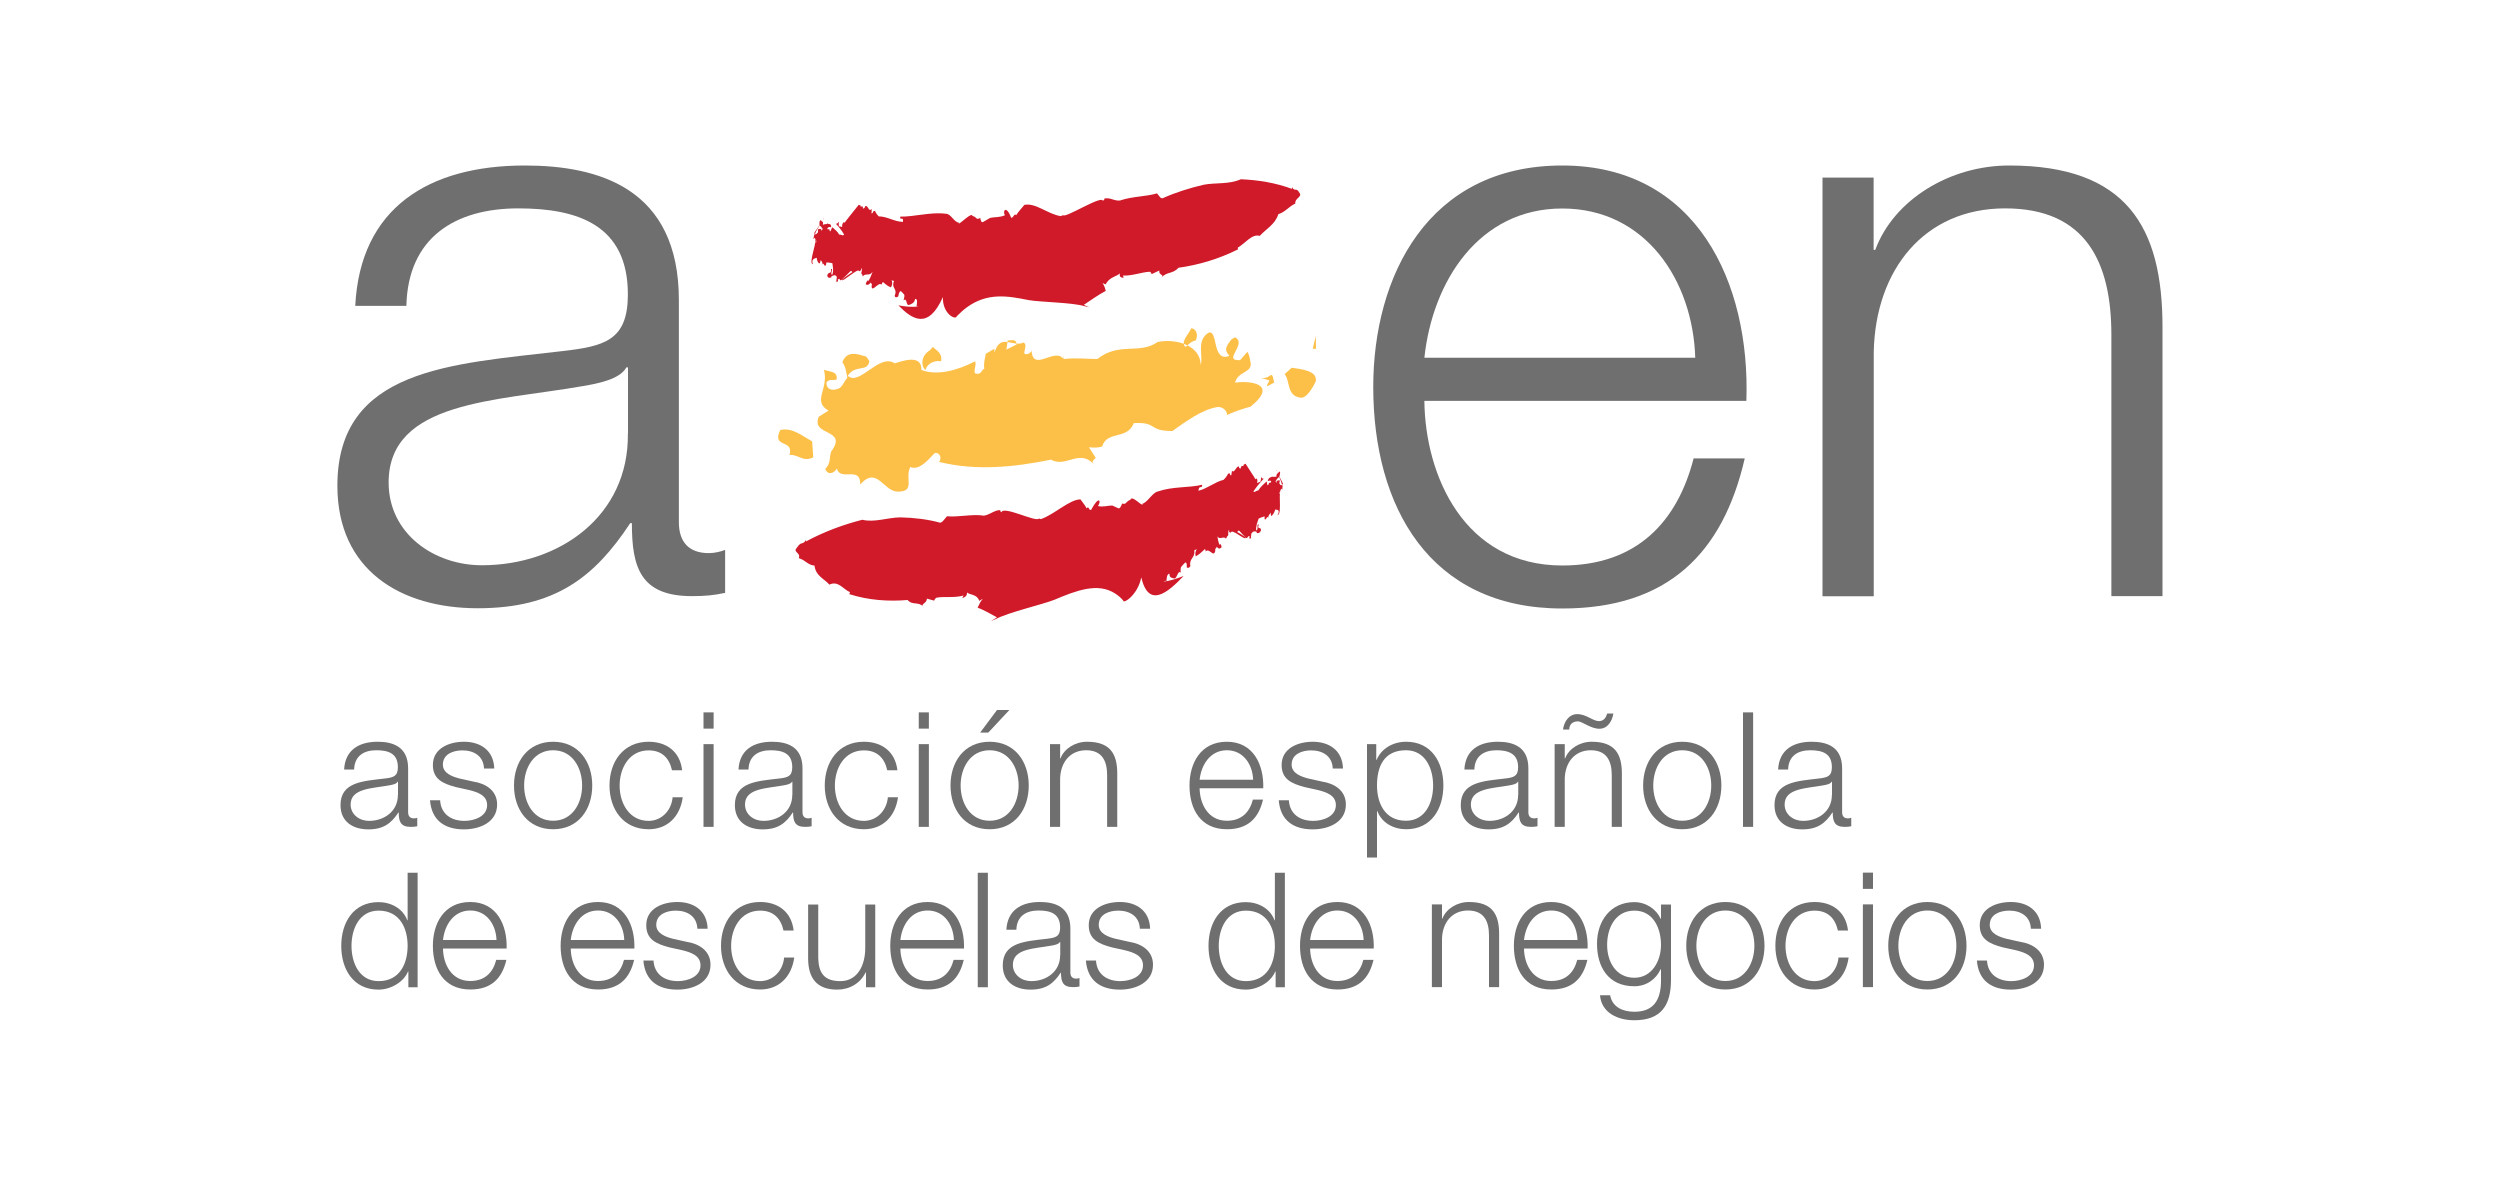 <?xml version="1.0" encoding="UTF-8"?><svg id="Capa_1" xmlns="http://www.w3.org/2000/svg" viewBox="0 0 200 94.85"><defs><style>.cls-1{fill:#d01a2a;}.cls-2,.cls-3{fill:#706f6f;}.cls-3,.cls-4{fill-rule:evenodd;}.cls-4{fill:#fcbf47;}</style></defs><path class="cls-3" d="M32.51,24.46c.13-5.45,3.89-7.79,8.96-7.79,4.8,0,8.76,1.36,8.76,6.88,0,3.7-1.88,4.15-5.26,4.54-8.83,1.04-17.98,1.36-17.98,10.77,0,6.75,5.06,9.8,11.23,9.8s9.34-2.47,12.2-6.81h.13c0,3.5,.65,5.84,4.8,5.84,1.1,0,1.75-.07,2.66-.26v-3.44c-.32,.13-.84,.26-1.3,.26-1.62,0-2.4-.91-2.4-2.47V24.01c0-8.96-6.42-10.77-12.33-10.77-7.66,0-13.17,3.37-13.56,11.23h4.09Zm17.72,10.25c.07,6.55-5.45,10.51-11.68,10.51-3.83,0-7.46-2.53-7.46-6.62,0-6.55,8.63-6.49,15.58-7.72,1.1-.19,2.92-.52,3.44-1.49h.13v5.32Z"/><path class="cls-3" d="M113.95,28.62c.65-6.1,4.35-11.94,11.03-11.94s10.45,5.78,10.64,11.94h-21.68Zm25.76,3.44c.32-9.41-3.96-18.82-14.73-18.82s-15.12,8.89-15.12,17.72c0,9.54,4.48,17.72,15.12,17.72,8.44,0,12.85-4.41,14.6-12.01h-4.09c-1.3,5.06-4.54,8.57-10.51,8.57-7.85,0-10.97-7.2-11.03-13.17h25.76Z"/><path class="cls-3" d="M145.81,47.7h4.09V28.16c.13-6.55,4.02-11.49,10.51-11.49s8.5,4.35,8.5,10.12v20.9h4.09V26.15c0-7.98-2.86-12.91-12.27-12.91-4.74,0-9.22,2.73-10.71,6.75h-.13v-5.78h-4.09V47.7Z"/><path class="cls-4" d="M104.13,31.82c-1.23-.08-.89-1.33-1.36-1.89l.57-.51c.77,.11,2.08,.24,1.92,1.09-.08,.17-.61,1.27-1.13,1.31Zm1.15-3.93c-.12,.07-.15-.04-.26,.02l.24-1.04,.02,1.02Zm-3.35,2.72l-.54,.28c-.13-.06,.17-.34,.15-.46l-.62-.19c.83,.08,.8-.79,1.01,.37Zm-7.11-2.86c-.4-.45,.31-1.03,.47-1.48,.33-.03,.63,.46,.36,.97-.44,.08-.62,.42-.83,.51Zm3.98,2.9c.19-.97,1.38-.8,1.25-1.62-.06-.35-.12-.7-.26-.88l-.58,.66c-1.48,.09,.6-1.3-.4-1.82-.21,.1-.32,.15-.41,.32-.48,.61-.34,.79-.05,1.16-1.41,.55-.89-2.1-1.65-1.86-1.05,.62-.4,1.95-.65,2.58,0-1.52-1.9-2.14-3.44-1.83-1.46,1.03-3.06-.03-4.82,1.36-.74,0-1.71-.11-2.68,0v-.24l-.04,.23c-.69-.94-2.42,1.08-2.54-.63l-.18,.19c-.88,.33,.02-.63-.47-.87-.82,.42-1.84-.79-2.31,.78-.06-.09,.03-.18-.04-.27l-.67,.4c-.06,.37-.2,.83-.11,1.19-.15,0-.3,.47-.52,.39-.55,.13-.04-.72-.23-.98-1.4,.72-3,1.17-4.29,.69,.05-1.28-1.48-.74-2.13-.53-1.23-.85-2.83,1.86-3.76,.99,.62-.94,1.58-.25,1.73-1.17l-.25-.36c-.59-.16-1.51-.58-1.91,.44,.31,.45,.31,.9,.4,1.26-.28,.29-.34,.65-.68,.85-.5,.2-1.02,.13-.99-.51,.28-.29,.56-.11,.81-.21,.12-.74-.74-.61-1.02-.79,.43,1.54-.97,2.51,.37,3.28l-.78,.49c-.66,1.59,2.39,.91,.99,2.79-.16,.47,0,.92-.47,1.39,.22,.54,.72,.33,.93-.04,.28,1.08,1.9-.27,1.87,1.28,1.33-1.52,1.84,.54,2.99,.57,1.46,0,.55-1.03,1.01-1.97,.72,.32,1.49-.63,1.95-1.11,.4-.11,.62,.42,.35,.7,2.94,.73,5.98,.43,8.97-.18,1.19,.71,2.35-1,3.51,.5l-.19-.25c-.02-.17,.13-.28,.25-.39l-.55-.85c.35,.04,.71,.05,1.06-.06,.41-1.31,2.01-.5,2.53-1.87,1.94-.11,1.12,.64,3.09,.63,1.06-.74,2.31-1.69,3.56-1.91,.45-.09,.87,.34,.8,.63,.55-.26,1.33-.52,1.9-.67,2.39-1.95-.36-2.08-1.25-1.91Zm-23.51-1.75c.12-.73-.47-.89-.65-1.15l-.27,.29c-.67,.4-.73,1.22-.33,1.56,.18-.65,.88-.77,1.25-.7Zm5.33-1.66l-.11,.73,.82-.41c0-.45-.4-.34-.7-.32Zm-17.46,9.15c.78-.03,1.06,.6,1.9,.2l-.09-1.28c-.78-.43-1.58-1.13-2.55-.91-.72,1.5,1.12,.69,.74,1.99Z"/><path class="cls-1" d="M73.32,24.49l.16,.02c-.53,.08-1.08,.01-1.61-.08,1.07,1.09,2.37,2.01,3.56-.66-.04,1.36,1.05,1.87,1.11,1.53,.27-.27,.53-.51,.79-.7l-.54,.39,.54-.39c1.66-1.22,3.29-.93,4.97-.59,.93,.16,3.5,.19,4.44,.48l.41,.09q-.22-.1-.45-.19c.63-.42,1.21-.83,1.76-1.12-.07-.19-.07-.37-.26-.62l.25,.1c.3-.59,.86-.62,1.15-.88-.09,.3,.11,.34,.29,.36l-.05-.19c.68,.05,1.51-.27,2.12-.3,.09,0,.14,.1,.17,.19l.62-.29c-.09,.4,.45,.3,.15,.57,.49-.51,.91-.27,1.38-.79,1.51-.21,3.14-.66,4.76-1.47l-.02-.14c.57-.31,1.13-1.13,1.76-.94,.52-.57,1.22-.9,1.49-1.74,.55-.16,.81-.59,1.36-.85-.09-.39,.57-.54,.34-.83-.29-.53-.36-.05-.61-.48v.14c-1.33-.49-2.69-.71-4.09-.77-.98,.43-1.98,.25-2.98,.44-1.08,.25-2.26,.62-3.21,1.05-.23,.14-.35-.19-.52-.36-.86,.26-1.92,.23-2.9,.55h.05c-.51,.13-.85-.25-1.35-.14,0,.12-.09,.13-.13,.2-.03-.53-3.04,1.42-3.19,1.13l-.17,.08c-1.03-.14-2.01-1.09-2.92-.9-.22,.28-.47,.52-.66,.83-.14-.22-.21,.24-.4,.2-.38-1.04-.71-.56-.5-.2-.42,.19-.82,.13-1.18,.21l-.53,.31c-.15,.11-.22-.05-.26-.3-.38,.19-.25-.09-.62-.16-.05-.37-1.03,.7-1.12,.6l.07-.06c-.44-.02-.66-.73-1.09-.72-1.18-.16-2.53,.25-3.64,.23-.05,.4,.26-.11,.22,.42-.66,0-1.27-.44-1.94-.44-.11-.1-.24-.28-.28-.41-.2-.13-.15,.2-.3,.17l.02-.36c-.26,.32-.29-.37-.53-.2-.03,.15-.11,.17-.18,.17,.04-.38-.24,.05-.19-.3v.03c-.05,0-.09,.03-.14-.03-.1,.14-1.04,1.28-1.14,1.45l-.03-.06c-.12,.02-.21,.31-.14,.38h-.15l.02-.04h-.15s-.04-.22,.02-.39c-.1,.14-.2,.22-.28,.16,.21,.22,.48,.53,.68,.89-.12,.14-.28-.05-.4,0-.11-.24-.36-.43-.55-.59-.05,.03-.13,.46-.21,.28-.02-.29-.12,.02-.19-.18,.12-.17,.21-.11,.31-.1,.02-.35-.22-.21-.3-.31-.05,.11-.24,.02-.37,.13,.09-.34-.08-.21-.13-.38-.08-.03-.15,.11-.13,.22-.07,.37,.31,.19,.15,.58-.01-.17-.18-.1-.27-.07-.02,.2,.04,.15-.03,.34-.09-.04-.22,.22-.26,.01,.02-.06,.06-.03,.09-.02-.13,0,.83-1.37,.65-1.24,.02,.17-.85,1.26-.77,1.26,.07,.09-.09,.37-.02,.43l.12-.25c.1,.06,.11,.41,.06,.55-.18-.01,.67-1.42,.49-1.2l.05,.09c-.08,.14-.27,.27-.32,.06-.02,.2-.12,.28-.2,.35l-.02-.03c-.09,.11-.19,.07-.17,.33,.46-.07-.51,2.04-.08,2.11-.14-.42,.11-.45,.31-.52,0,.15,.07,.36,.19,.46,.12-.05,.09-.17,.12-.28,.06,.09,.18,.16,.14,.39,.12-.28,.13,.16,.25,.06,.11-.14,0-.12,.09-.26,.15,.02,.35,.03,.46,.07,.02,.21,.12,.58-.01,.92-.22-.02,.14-.55-.1-.46,.05,.48-.22,.15-.3,.53,.05,.21,.2,.2,.34,.13l-.02-.06c.12-.08,.35-.2,.45,.05-.05,.17,0,.3-.09,.35l.15,.02c.03-.06,.05-.11,.01-.15,.09-.14,.15-.07,.2,.02,0,.18,.9-.85,.86-.73,.11-.02,.11,.26,.24,.06,.03-.15-1.12,.73-.97,.66,.07,.19,1.35-1.04,1.38-.7,.08-.02,.19-.07,.19-.25,.13,.08-.08,.36,0,.52,0-.03,0-.09,.03-.09l.07,.23c.25-.31,.52,.03,.79-.37-.09,.21-.2,.57-.36,.76l-.02-.09c-.03,.06-.15,.14-.17,.32,.12,.11,.25,.06,.41-.13l.06,.14v-.07c.04,.11,.03,.13,0,.2v.04c.02,.53,.56-.4,.78-.14,.08-.08,.02-.09,.12-.21,.23,.19,.39,.34,.65,.43,.11-.24,.13-.33,.05-.57l.19,.06c-.25,.64,.32,.55,.05,1.19,.04,.14,.16,.15,.29,.04,.03-.16,.07-.41,.21-.42,.18,.19,.14,.12,.28,.3,.02,.2-.05,.29-.06,.45,.28-.29,.18,.42,.42,.36,.16-.07,.45-.13,.5-.49,.2,0,.17,.26,.12,.55Z"/><path class="cls-1" d="M93.23,46.46l-.16,.06c.51-.03,1.07-.23,1.62-.44-1.3,1.36-2.8,2.61-3.39,.11-.26,1.4-1.47,2.18-1.45,1.84-.2-.23-.42-.41-.64-.55l.45,.28-.45-.28c-1.39-.9-3.1-.24-4.88,.51-.98,.38-3.62,.99-4.64,1.52l-.44,.19q.25-.16,.51-.31c-.56-.3-1.06-.6-1.55-.78,.12-.21,.16-.41,.41-.71l-.28,.17c-.18-.55-.74-.46-.98-.67,.02,.3-.19,.38-.38,.45l.1-.21c-.72,.21-1.5,.06-2.13,.17-.09,.01-.17,.13-.22,.24l-.58-.16c0,.4-.54,.42-.28,.64-.4-.43-.89-.08-1.26-.53-1.54,.13-3.14,.02-4.67-.47l.06-.16c-.53-.2-.93-.95-1.65-.6-.43-.49-1.09-.69-1.19-1.52-.55-.05-.73-.45-1.26-.6,.19-.44-.48-.45-.17-.81,.44-.64,.4-.14,.77-.66l-.03,.14c1.53-.82,3.03-1.36,4.52-1.74,.94,.24,2.03-.18,3.04-.19,1.07,.02,2.22,.16,3.11,.41,.21,.09,.41-.28,.62-.5,.84,.09,1.94-.18,2.88-.06l-.05,.02c.5,.01,.94-.47,1.43-.45-.02,.12,.06,.12,.09,.18,.15-.57,2.8,.83,3.01,.49l.15,.05c1.08-.37,2.29-1.58,3.17-1.58,.16,.24,.36,.45,.49,.72,.19-.26,.16,.2,.36,.12,.62-1.17,.84-.74,.55-.31,.38,.11,.79-.04,1.14-.04l.46,.21c.13,.08,.23-.1,.33-.37,.34,.12,.27-.15,.66-.3,.14-.4,.87,.51,.99,.38l-.05-.05c.44-.12,.82-.9,1.25-.99,1.21-.42,2.46-.28,3.56-.54-.04,.41-.23-.06-.31,.48,.65-.14,1.35-.72,2.01-.87,.13-.12,.3-.34,.36-.48,.22-.18,.1,.18,.26,.11l.06-.37c.18,.28,.37-.44,.56-.32,0,.15,.07,.16,.14,.14,.05-.39,.22,0,.25-.35v.03s.07,.01,.13-.06c.07,.13,.73,1.1,.8,1.26l.05-.07c.12,0,.13,.28,.06,.36l.15-.04v-.02l.13-.04s.08-.22,.06-.39c.07,.13,.15,.19,.24,.11-.26,.27-.58,.64-.86,1.06,.08,.12,.28-.11,.39-.08,.16-.27,.44-.52,.67-.72,.04,.02,.02,.45,.15,.24,.08-.31,.11,0,.22-.23-.08-.15-.18-.06-.28-.04,.06-.35,.27-.27,.36-.38,.02,.11,.23-.03,.33,.05-.01-.33,.12-.23,.21-.42,.08-.05,.12,.08,.07,.2-.02,.37-.34,.26-.28,.63,.05-.18,.2-.14,.28-.13-.02,.2-.08,.16-.04,.35,.1-.06,.17,.17,.25-.04-.01-.05-.05-.01-.08,0,.12-.04-.51-1.23-.36-1.14-.06,.18,.56,1.11,.47,1.13-.09,.11,.01,.36-.07,.44l-.06-.23c-.11,.09-.2,.44-.18,.58,.18-.05-.34-1.31-.21-1.13l-.07,.1c.05,.12,.21,.22,.3,0-.02,.2,.06,.26,.12,.32l.03-.04c.06,.09,.17,.03,.09,.3-.43,.02,.05,1.99-.38,2.15,.23-.46,0-.44-.18-.47-.04,.15-.14,.38-.29,.51-.11-.02-.05-.15-.06-.26-.08,.11-.21,.2-.22,.43-.06-.26-.16,.19-.26,.11-.08-.12,.02-.12-.03-.24-.15,.05-.35,.11-.47,.18-.07,.22-.25,.62-.19,.95,.22-.07-.02-.54,.2-.49-.15,.51,.18,.11,.18,.48-.1,.23-.24,.25-.36,.2l.03-.07c-.1-.05-.3-.13-.45,.15,0,.17-.06,.31,.01,.34l-.15,.05c-.01-.05-.02-.11,.02-.15-.05-.13-.13-.04-.2,.07-.04,.19-.69-.68-.68-.57-.11,0-.16,.29-.25,.11,0-.15,.94,.51,.81,.47-.11,.21-1.1-.78-1.2-.42-.08,0-.17-.03-.13-.22-.14,.11,0,.35-.12,.54,0-.03,.02-.09-.01-.08l-.12,.25c-.17-.27-.52,.15-.69-.21,.04,.2,.07,.54,.19,.71l.04-.1c.01,.05,.12,.11,.1,.29-.15,.14-.26,.12-.37-.05l-.09,.16v-.07c-.05,.12-.05,.14-.04,.21v.04c-.14,.56-.48-.28-.75,.03-.06-.07,0-.09-.07-.19-.27,.25-.46,.43-.74,.59-.06-.23-.05-.32,.08-.58l-.2,.1c.1,.61-.44,.64-.31,1.25-.07,.15-.19,.19-.29,.11,0-.16,.02-.41-.12-.39-.22,.23-.16,.15-.34,.37-.06,.21-.01,.28-.04,.45-.21-.24-.27,.47-.49,.46-.14-.04-.42-.03-.39-.39-.2,.04-.23,.3-.24,.6Z"/><path class="cls-3" d="M33.42,69.82h-.81v3.8h-.03c-.35-.95-1.31-1.45-2.3-1.45-2.01,0-2.98,1.63-2.98,3.5s.96,3.5,2.98,3.5c.96,0,2.01-.59,2.36-1.45h.03v1.26h.74v-9.16Zm-5.3,5.85c0-1.37,.63-2.82,2.17-2.82,1.72,0,2.32,1.45,2.32,2.82s-.6,2.82-2.32,2.82c-1.54,0-2.17-1.45-2.17-2.82Z"/><path class="cls-3" d="M35.44,75.2c.13-1.21,.86-2.36,2.18-2.36s2.06,1.14,2.1,2.36h-4.28Zm5.09,.68c.06-1.86-.78-3.72-2.91-3.72s-2.99,1.76-2.99,3.5c0,1.89,.88,3.5,2.99,3.5,1.67,0,2.54-.87,2.89-2.37h-.81c-.26,1-.9,1.69-2.08,1.69-1.55,0-2.17-1.42-2.18-2.6h5.09Z"/><path class="cls-3" d="M45.66,75.2c.13-1.21,.86-2.36,2.18-2.36s2.06,1.14,2.1,2.36h-4.28Zm5.09,.68c.06-1.86-.78-3.72-2.91-3.72s-2.99,1.76-2.99,3.5c0,1.89,.88,3.5,2.99,3.5,1.67,0,2.54-.87,2.89-2.37h-.81c-.26,1-.9,1.69-2.08,1.69-1.55,0-2.17-1.42-2.18-2.6h5.09Z"/><path class="cls-3" d="M56.61,74.29c-.05-1.44-1.1-2.13-2.42-2.13-1.17,0-2.49,.51-2.49,1.86,0,1.13,.79,1.49,1.85,1.77l1.04,.23c.73,.18,1.45,.44,1.45,1.21,0,.92-1.05,1.26-1.81,1.26-1.08,0-1.89-.56-1.95-1.65h-.81c.13,1.62,1.18,2.33,2.72,2.33,1.23,0,2.65-.55,2.65-1.99,0-1.15-.96-1.69-1.89-1.83l-1.08-.24c-.55-.14-1.37-.4-1.37-1.12,0-.86,.85-1.14,1.56-1.14,.92,0,1.69,.45,1.73,1.45h.81Z"/><path class="cls-3" d="M63.49,74.43c-.18-1.51-1.27-2.27-2.68-2.27-2.03,0-3.13,1.6-3.13,3.5s1.1,3.5,3.13,3.5c1.47,0,2.51-.97,2.73-2.56h-.81c-.1,1.1-.92,1.89-1.92,1.89-1.55,0-2.32-1.41-2.32-2.82s.77-2.82,2.32-2.82c1.05,0,1.65,.6,1.87,1.59h.81Z"/><path class="cls-3" d="M70.03,72.36h-.81v3.48c0,1.35-.6,2.65-1.99,2.65-1.28,0-1.73-.63-1.77-1.82v-4.31h-.81v4.3c0,1.54,.65,2.51,2.32,2.51,.99,0,1.86-.5,2.28-1.38h.03v1.19h.74v-6.62Z"/><path class="cls-3" d="M72.03,75.2c.13-1.21,.86-2.36,2.18-2.36s2.06,1.14,2.1,2.36h-4.28Zm5.09,.68c.06-1.86-.78-3.72-2.91-3.72s-2.99,1.76-2.99,3.5c0,1.89,.88,3.5,2.99,3.5,1.67,0,2.54-.87,2.89-2.37h-.81c-.26,1-.9,1.69-2.08,1.69-1.55,0-2.17-1.42-2.18-2.6h5.09Z"/><rect class="cls-2" x="78.22" y="69.82" width=".81" height="9.16"/><path class="cls-3" d="M81.31,74.38c.03-1.08,.77-1.54,1.77-1.54s1.73,.27,1.73,1.36c0,.73-.37,.82-1.04,.9-1.74,.21-3.55,.27-3.55,2.13,0,1.33,1,1.94,2.22,1.94s1.85-.49,2.41-1.35h.03c0,.69,.13,1.15,.95,1.15,.22,0,.35-.01,.53-.05v-.68c-.06,.03-.17,.05-.26,.05-.32,0-.47-.18-.47-.49v-3.51c0-1.77-1.27-2.13-2.44-2.13-1.51,0-2.6,.67-2.68,2.22h.81Zm3.5,2.03c.01,1.3-1.08,2.08-2.31,2.08-.76,0-1.47-.5-1.47-1.31,0-1.3,1.71-1.28,3.08-1.53,.22-.04,.58-.1,.68-.29h.03v1.05Z"/><path class="cls-3" d="M92.01,74.29c-.05-1.44-1.1-2.13-2.42-2.13-1.17,0-2.49,.51-2.49,1.86,0,1.13,.79,1.49,1.85,1.77l1.04,.23c.73,.18,1.45,.44,1.45,1.21,0,.92-1.05,1.26-1.81,1.26-1.08,0-1.89-.56-1.95-1.65h-.81c.13,1.62,1.18,2.33,2.72,2.33,1.23,0,2.65-.55,2.65-1.99,0-1.15-.96-1.69-1.89-1.83l-1.08-.24c-.55-.14-1.37-.4-1.37-1.12,0-.86,.85-1.14,1.56-1.14,.92,0,1.69,.45,1.73,1.45h.81Z"/><path class="cls-3" d="M102.8,69.82h-.81v3.8h-.03c-.35-.95-1.31-1.45-2.3-1.45-2.01,0-2.98,1.63-2.98,3.5s.96,3.5,2.98,3.5c.96,0,2.01-.59,2.36-1.45h.03v1.26h.74v-9.16Zm-5.3,5.85c0-1.37,.63-2.82,2.17-2.82,1.72,0,2.32,1.45,2.32,2.82s-.6,2.82-2.32,2.82c-1.54,0-2.17-1.45-2.17-2.82Z"/><path class="cls-3" d="M104.81,75.2c.13-1.21,.86-2.36,2.18-2.36s2.06,1.14,2.1,2.36h-4.28Zm5.09,.68c.06-1.86-.78-3.72-2.91-3.72s-2.99,1.76-2.99,3.5c0,1.89,.88,3.5,2.99,3.5,1.67,0,2.54-.87,2.89-2.37h-.81c-.26,1-.9,1.69-2.08,1.69-1.55,0-2.17-1.42-2.18-2.6h5.09Z"/><path class="cls-3" d="M114.55,78.97h.81v-3.86c.03-1.3,.8-2.27,2.08-2.27s1.68,.86,1.68,2v4.13h.81v-4.26c0-1.58-.56-2.55-2.42-2.55-.94,0-1.82,.54-2.12,1.33h-.03v-1.14h-.81v6.62Z"/><path class="cls-3" d="M121.92,75.2c.13-1.21,.86-2.36,2.18-2.36s2.06,1.14,2.1,2.36h-4.28Zm5.09,.68c.06-1.86-.78-3.72-2.91-3.72s-2.99,1.76-2.99,3.5c0,1.89,.88,3.5,2.99,3.5,1.67,0,2.54-.87,2.89-2.37h-.81c-.26,1-.9,1.69-2.08,1.69-1.55,0-2.17-1.42-2.18-2.6h5.09Z"/><path class="cls-3" d="M133.69,72.36h-.81v1.14h-.03c-.32-.73-1.14-1.33-2.1-1.33-1.91,0-2.99,1.51-2.99,3.33s.87,3.4,2.99,3.4c.95,0,1.73-.55,2.1-1.36h.03v.9c0,1.62-.64,2.5-2.13,2.5-.9,0-1.76-.35-1.94-1.32h-.81c.12,1.41,1.42,2,2.74,2,2.17,0,2.92-1.21,2.94-3.18v-6.08Zm-2.94,5.86c-1.49,0-2.18-1.3-2.18-2.63s.64-2.74,2.18-2.74,2.13,1.45,2.13,2.74-.73,2.63-2.13,2.63Z"/><path class="cls-3" d="M138.03,72.84c1.55,0,2.32,1.41,2.32,2.82s-.77,2.82-2.32,2.82-2.32-1.41-2.32-2.82,.77-2.82,2.32-2.82Zm0-.68c-2.03,0-3.13,1.6-3.13,3.5s1.1,3.5,3.13,3.5,3.13-1.6,3.13-3.5-1.1-3.5-3.13-3.5Z"/><path class="cls-3" d="M147.84,74.43c-.18-1.51-1.27-2.27-2.68-2.27-2.03,0-3.13,1.6-3.13,3.5s1.1,3.5,3.13,3.5c1.48,0,2.51-.97,2.73-2.56h-.81c-.1,1.1-.92,1.89-1.92,1.89-1.55,0-2.32-1.41-2.32-2.82s.77-2.82,2.32-2.82c1.05,0,1.65,.6,1.87,1.59h.81Z"/><path class="cls-3" d="M149.03,71.11h.81v-1.3h-.81v1.3Zm0,7.86h.81v-6.62h-.81v6.62Z"/><path class="cls-3" d="M154.19,72.84c1.55,0,2.32,1.41,2.32,2.82s-.77,2.82-2.32,2.82-2.32-1.41-2.32-2.82,.77-2.82,2.32-2.82Zm0-.68c-2.03,0-3.13,1.6-3.13,3.5s1.1,3.5,3.13,3.5,3.13-1.6,3.13-3.5-1.1-3.5-3.13-3.5Z"/><path class="cls-3" d="M163.29,74.29c-.05-1.44-1.1-2.13-2.42-2.13-1.17,0-2.49,.51-2.49,1.86,0,1.13,.79,1.49,1.85,1.77l1.04,.23c.73,.18,1.45,.44,1.45,1.21,0,.92-1.05,1.26-1.81,1.26-1.08,0-1.89-.56-1.95-1.65h-.81c.13,1.62,1.18,2.33,2.72,2.33,1.23,0,2.65-.55,2.65-1.99,0-1.15-.96-1.69-1.89-1.83l-1.08-.24c-.55-.14-1.37-.4-1.37-1.12,0-.86,.85-1.14,1.56-1.14,.92,0,1.69,.45,1.73,1.45h.81Z"/><path class="cls-3" d="M28.33,61.56c.03-1.08,.77-1.54,1.77-1.54s1.73,.27,1.73,1.36c0,.73-.37,.82-1.04,.9-1.74,.21-3.55,.27-3.55,2.13,0,1.33,1,1.94,2.22,1.94s1.85-.49,2.41-1.35h.03c0,.69,.13,1.15,.95,1.15,.22,0,.35-.01,.53-.05v-.68c-.06,.03-.17,.05-.26,.05-.32,0-.47-.18-.47-.49v-3.51c0-1.77-1.27-2.13-2.44-2.13-1.51,0-2.6,.67-2.68,2.22h.81Zm3.5,2.03c.01,1.3-1.08,2.08-2.31,2.08-.76,0-1.47-.5-1.47-1.31,0-1.3,1.71-1.28,3.08-1.53,.22-.04,.58-.1,.68-.29h.03v1.05Z"/><path class="cls-3" d="M39.54,61.47c-.05-1.44-1.1-2.13-2.42-2.13-1.17,0-2.49,.51-2.49,1.86,0,1.13,.79,1.49,1.85,1.77l1.04,.23c.73,.18,1.45,.44,1.45,1.21,0,.92-1.05,1.26-1.81,1.26-1.08,0-1.89-.56-1.95-1.65h-.81c.13,1.62,1.18,2.33,2.72,2.33,1.23,0,2.65-.55,2.65-1.99,0-1.15-.96-1.69-1.89-1.83l-1.08-.24c-.55-.14-1.37-.4-1.37-1.12,0-.86,.85-1.14,1.56-1.14,.92,0,1.69,.45,1.73,1.45h.81Z"/><path class="cls-3" d="M44.25,60.02c1.55,0,2.32,1.41,2.32,2.82s-.77,2.82-2.32,2.82-2.32-1.41-2.32-2.82,.77-2.82,2.32-2.82Zm0-.68c-2.03,0-3.13,1.6-3.13,3.5s1.1,3.5,3.13,3.5,3.13-1.6,3.13-3.5-1.1-3.5-3.13-3.5Z"/><path class="cls-3" d="M54.57,61.61c-.18-1.51-1.27-2.27-2.68-2.27-2.03,0-3.13,1.6-3.13,3.5s1.1,3.5,3.13,3.5c1.47,0,2.51-.97,2.73-2.56h-.81c-.1,1.1-.92,1.89-1.92,1.89-1.55,0-2.32-1.41-2.32-2.82s.77-2.82,2.32-2.82c1.05,0,1.65,.6,1.87,1.59h.81Z"/><path class="cls-3" d="M56.28,58.29h.81v-1.3h-.81v1.3Zm0,7.86h.81v-6.62h-.81v6.62Z"/><path class="cls-3" d="M59.88,61.56c.03-1.08,.77-1.54,1.77-1.54s1.73,.27,1.73,1.36c0,.73-.37,.82-1.04,.9-1.74,.21-3.55,.27-3.55,2.13,0,1.33,1,1.94,2.22,1.94s1.85-.49,2.41-1.35h.03c0,.69,.13,1.15,.95,1.15,.22,0,.35-.01,.53-.05v-.68c-.06,.03-.17,.05-.26,.05-.32,0-.47-.18-.47-.49v-3.51c0-1.77-1.27-2.13-2.44-2.13-1.51,0-2.6,.67-2.68,2.22h.81Zm3.5,2.03c.01,1.3-1.08,2.08-2.31,2.08-.76,0-1.47-.5-1.47-1.31,0-1.3,1.71-1.28,3.08-1.53,.22-.04,.58-.1,.68-.29h.03v1.05Z"/><path class="cls-3" d="M71.79,61.61c-.18-1.51-1.27-2.27-2.68-2.27-2.03,0-3.13,1.6-3.13,3.5s1.1,3.5,3.13,3.5c1.47,0,2.51-.97,2.73-2.56h-.81c-.1,1.1-.92,1.89-1.92,1.89-1.55,0-2.32-1.41-2.32-2.82s.77-2.82,2.32-2.82c1.05,0,1.65,.6,1.87,1.59h.81Z"/><path class="cls-3" d="M73.5,58.29h.81v-1.3h-.81v1.3Zm0,7.86h.81v-6.62h-.81v6.62Z"/><path class="cls-3" d="M80.76,56.8h-1l-1.35,1.81h.65l1.69-1.81Zm-1.59,3.22c1.55,0,2.32,1.41,2.32,2.82s-.77,2.82-2.32,2.82-2.32-1.41-2.32-2.82,.77-2.82,2.32-2.82Zm0-.68c-2.03,0-3.13,1.6-3.13,3.5s1.1,3.5,3.13,3.5,3.13-1.6,3.13-3.5-1.1-3.5-3.13-3.5Z"/><path class="cls-3" d="M84,66.15h.81v-3.86c.03-1.3,.8-2.27,2.08-2.27s1.68,.86,1.68,2v4.13h.81v-4.26c0-1.58-.56-2.55-2.42-2.55-.94,0-1.82,.54-2.12,1.33h-.03v-1.14h-.81v6.62Z"/><path class="cls-3" d="M95.97,62.38c.13-1.21,.86-2.36,2.18-2.36s2.06,1.14,2.1,2.36h-4.28Zm5.09,.68c.06-1.86-.78-3.72-2.91-3.72s-2.99,1.76-2.99,3.5c0,1.89,.88,3.5,2.99,3.5,1.67,0,2.54-.87,2.89-2.37h-.81c-.26,1-.9,1.69-2.08,1.69-1.55,0-2.17-1.42-2.18-2.6h5.09Z"/><path class="cls-3" d="M107.44,61.47c-.05-1.44-1.1-2.13-2.42-2.13-1.17,0-2.49,.51-2.49,1.86,0,1.13,.79,1.49,1.85,1.77l1.04,.23c.73,.18,1.45,.44,1.45,1.21,0,.92-1.05,1.26-1.81,1.26-1.08,0-1.89-.56-1.95-1.65h-.81c.13,1.62,1.18,2.33,2.72,2.33,1.23,0,2.65-.55,2.65-1.99,0-1.15-.96-1.69-1.89-1.83l-1.08-.24c-.55-.14-1.37-.4-1.37-1.12,0-.86,.85-1.14,1.56-1.14,.92,0,1.69,.45,1.73,1.45h.81Z"/><path class="cls-3" d="M109.35,68.6h.81v-3.71h.03c.35,.95,1.31,1.45,2.3,1.45,2.01,0,2.98-1.63,2.98-3.5s-.96-3.5-2.98-3.5c-1.06,0-1.99,.55-2.36,1.45h-.03v-1.26h-.74v9.07Zm5.3-5.76c0,1.37-.63,2.82-2.17,2.82-1.72,0-2.32-1.45-2.32-2.82,0-1.5,.54-2.82,2.32-2.82,1.54,0,2.17,1.45,2.17,2.82Z"/><path class="cls-3" d="M117.95,61.56c.03-1.08,.77-1.54,1.77-1.54,.95,0,1.73,.27,1.73,1.36,0,.73-.37,.82-1.04,.9-1.74,.21-3.55,.27-3.55,2.13,0,1.33,1,1.94,2.22,1.94s1.85-.49,2.41-1.35h.03c0,.69,.13,1.15,.95,1.15,.22,0,.35-.01,.53-.05v-.68c-.06,.03-.17,.05-.26,.05-.32,0-.47-.18-.47-.49v-3.51c0-1.77-1.27-2.13-2.44-2.13-1.51,0-2.6,.67-2.68,2.22h.81Zm3.5,2.03c.01,1.3-1.08,2.08-2.31,2.08-.76,0-1.47-.5-1.47-1.31,0-1.3,1.71-1.28,3.08-1.53,.22-.04,.58-.1,.68-.29h.03v1.05Z"/><path class="cls-3" d="M128.58,57.07c-.1,.33-.27,.62-.67,.62-.23,0-.49-.14-.77-.28-.28-.14-.59-.28-.96-.28-.68,0-1.06,.63-1.14,1.23h.5c0-.42,.29-.65,.68-.65,.22,0,.47,.17,.77,.31,.29,.14,.62,.28,.96,.28,.67,0,1.03-.63,1.12-1.22h-.49Zm-4.21,9.08h.81v-3.86c.03-1.3,.8-2.27,2.08-2.27s1.68,.86,1.68,2v4.13h.81v-4.26c0-1.58-.56-2.55-2.42-2.55-.94,0-1.82,.54-2.12,1.33h-.03v-1.14h-.81v6.62Z"/><path class="cls-3" d="M134.58,60.02c1.55,0,2.32,1.41,2.32,2.82s-.77,2.82-2.32,2.82-2.32-1.41-2.32-2.82,.77-2.82,2.32-2.82Zm0-.68c-2.03,0-3.13,1.6-3.13,3.5s1.1,3.5,3.13,3.5,3.13-1.6,3.13-3.5-1.1-3.5-3.13-3.5Z"/><rect class="cls-2" x="139.44" y="56.99" width=".81" height="9.16"/><path class="cls-3" d="M143.05,61.56c.03-1.08,.77-1.54,1.77-1.54s1.73,.27,1.73,1.36c0,.73-.37,.82-1.04,.9-1.74,.21-3.55,.27-3.55,2.13,0,1.33,1,1.94,2.22,1.94s1.85-.49,2.41-1.35h.03c0,.69,.13,1.15,.95,1.15,.22,0,.35-.01,.53-.05v-.68c-.06,.03-.17,.05-.26,.05-.32,0-.47-.18-.47-.49v-3.51c0-1.77-1.27-2.13-2.44-2.13-1.51,0-2.6,.67-2.68,2.22h.81Zm3.5,2.03c.01,1.3-1.08,2.08-2.31,2.08-.76,0-1.47-.5-1.47-1.31,0-1.3,1.71-1.28,3.08-1.53,.22-.04,.58-.1,.68-.29h.03v1.05Z"/></svg>